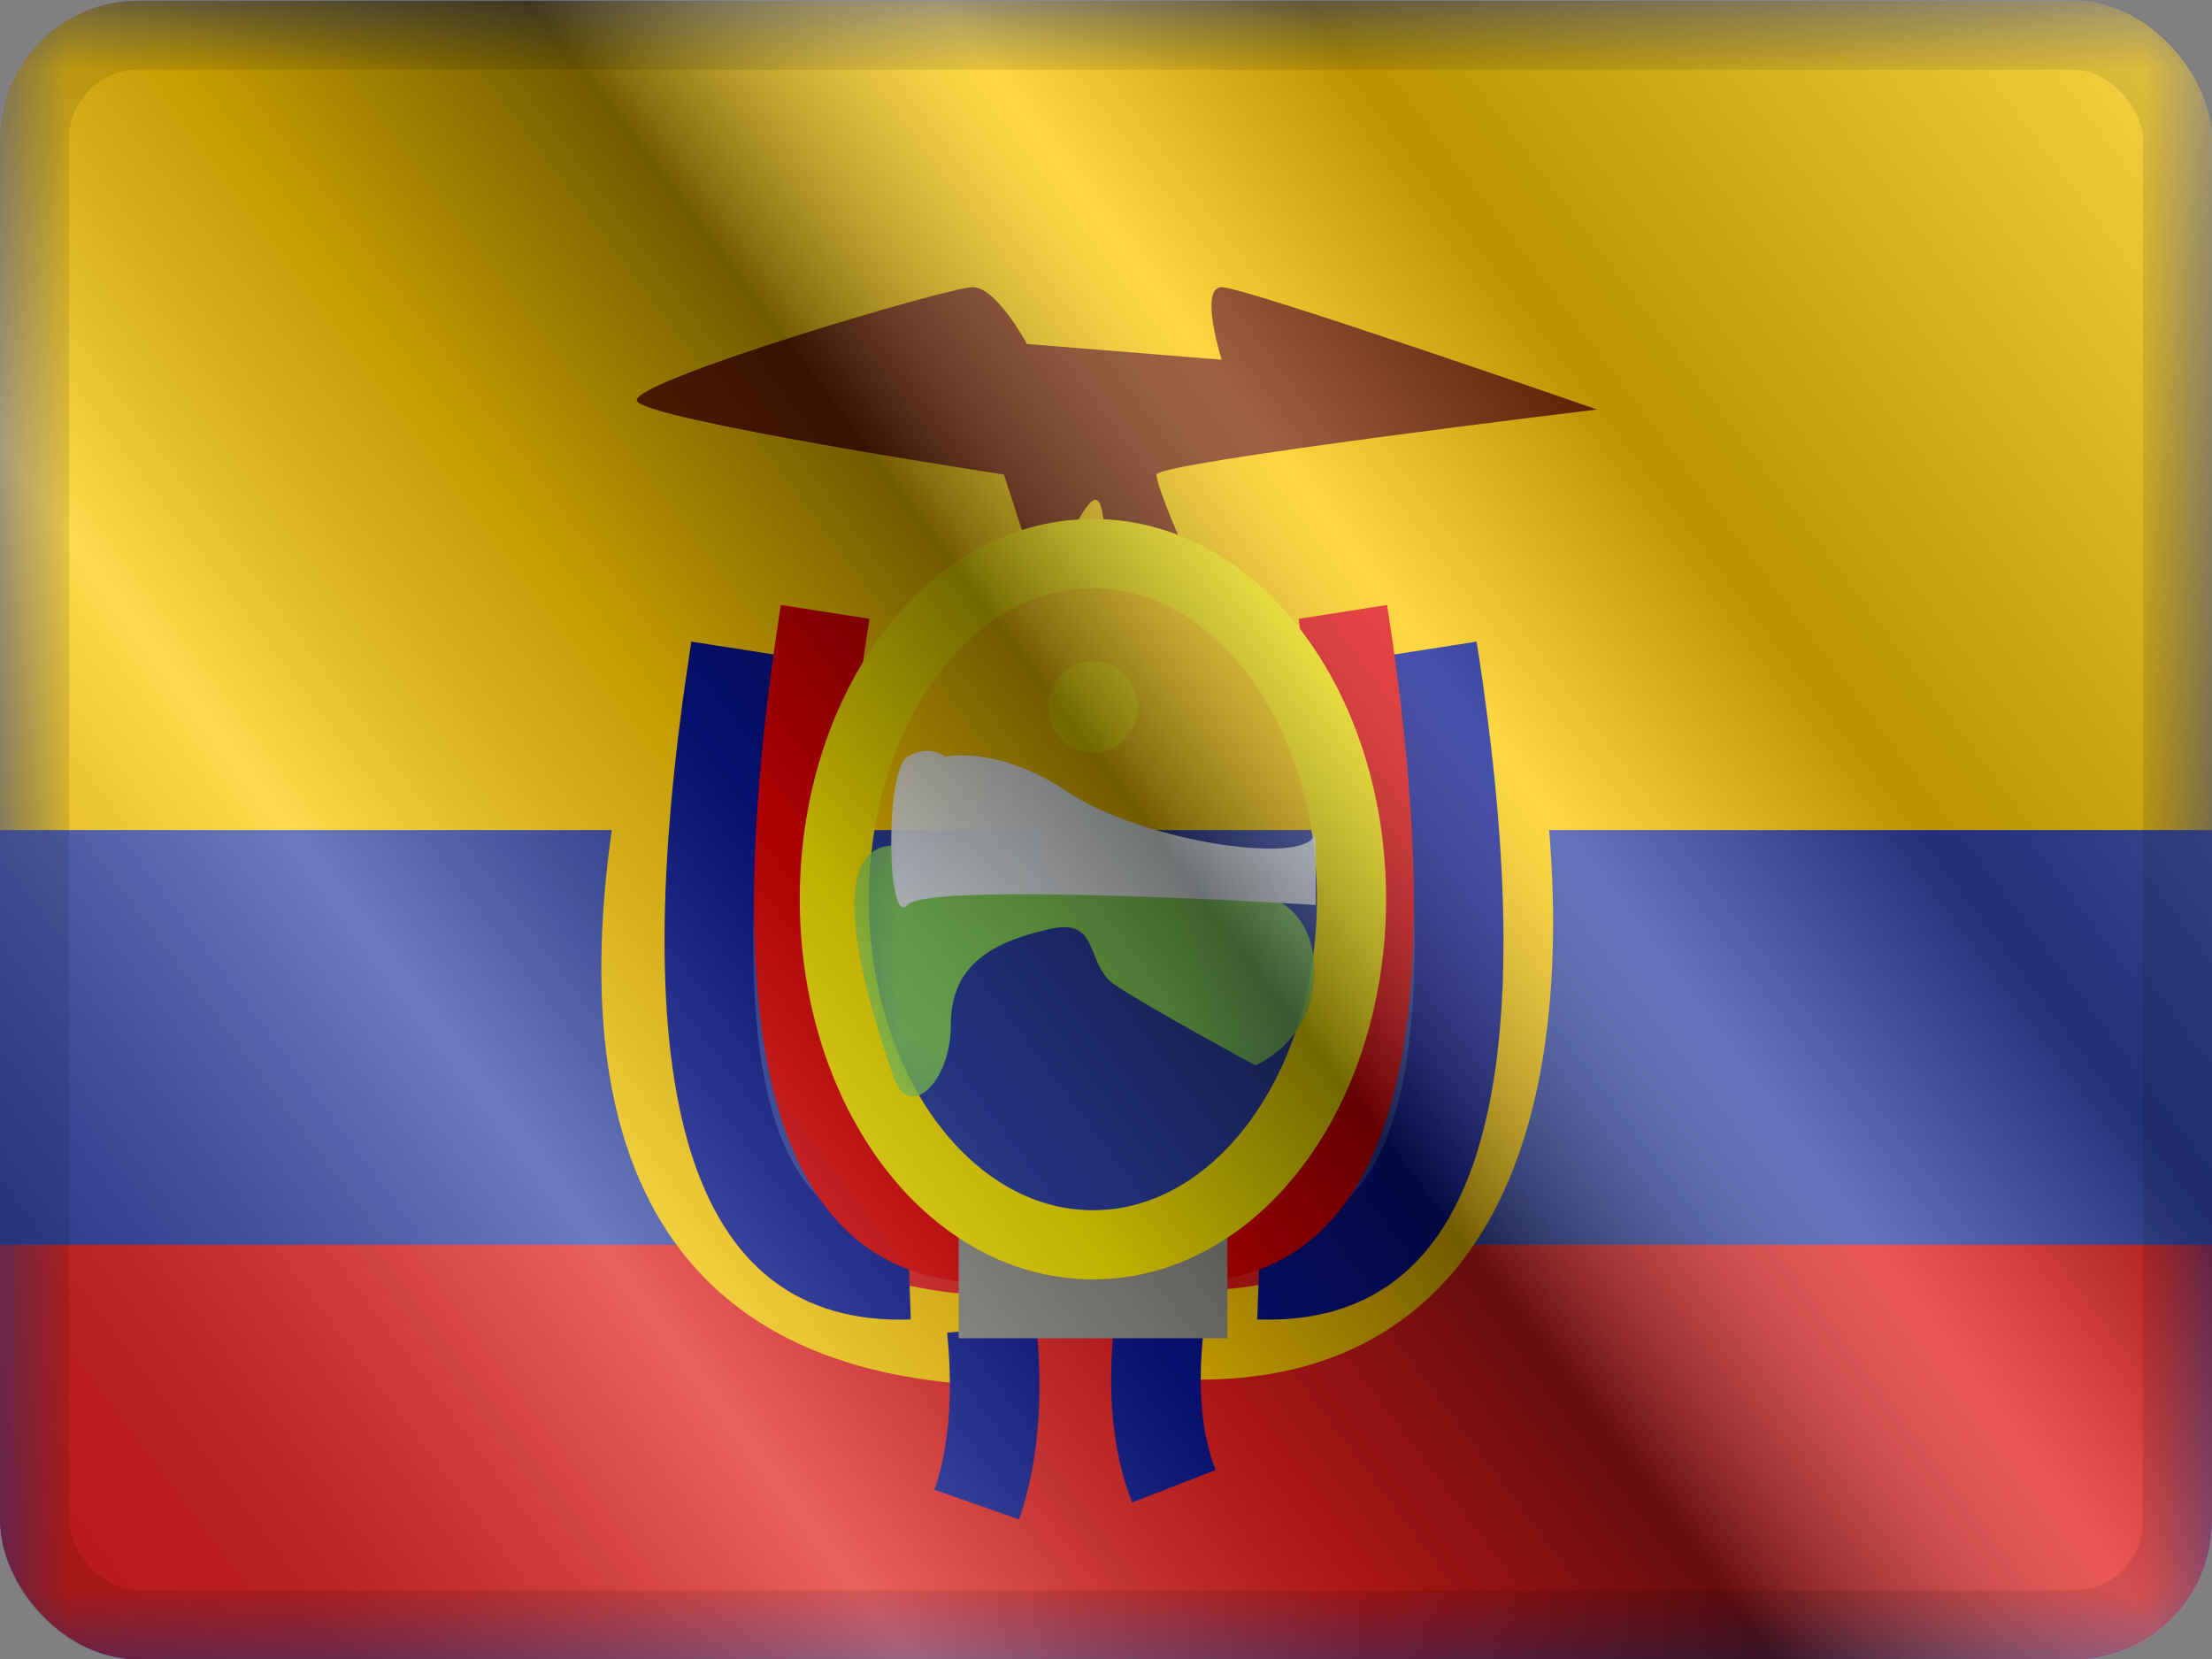 <svg width="16" height="12" viewBox="0 0 16 12" fill="none" xmlns="http://www.w3.org/2000/svg">
<rect x="0" y="0" width="16" height="12" fill="#808080" stroke="none"/>
<g clip-path="url(#clip0_12953_98139)">
<g clip-path="url(#clip1_12953_98139)">
<rect width="16" height="12" transform="translate(0 0.004)" fill="white"/>
<path fill-rule="evenodd" clip-rule="evenodd" d="M0 0.004V12.004H16V0.004H0Z" fill="#2E42A5"/>
<mask id="mask0_12953_98139" style="mask-type:luminance" maskUnits="userSpaceOnUse" x="0" y="0" width="16" height="13">
<path fill-rule="evenodd" clip-rule="evenodd" d="M0 0.004V12.004H16V0.004H0Z" fill="white"/>
</mask>
<g mask="url(#mask0_12953_98139)">
<path fill-rule="evenodd" clip-rule="evenodd" d="M0 0.004V6.004H16V0.004H0Z" fill="#FECA00"/>
<path fill-rule="evenodd" clip-rule="evenodd" d="M0 9.004V12.004H16V9.004H0Z" fill="#E31D1C"/>
<path fill-rule="evenodd" clip-rule="evenodd" d="M4.607 2.9C4.546 2.764 6.862 2.077 7.035 2.077C7.209 2.077 7.428 2.488 7.428 2.488L8.837 2.602C8.837 2.602 8.67 2.077 8.837 2.077C9.003 2.077 11.552 2.962 11.552 2.962C11.552 2.962 8.365 3.346 8.365 3.433C8.365 3.519 8.574 3.994 8.574 3.994L7.985 4.187C7.985 4.187 8.019 3.615 7.923 3.615C7.827 3.615 7.542 4.3 7.542 4.3L7.262 3.433C7.262 3.433 4.667 3.035 4.607 2.9Z" fill="#7B2900"/>
<path d="M4.616 5.013L5.247 5.163C4.587 7.922 5.197 9.244 7.074 9.367L7.032 10.014C4.679 9.86 3.875 8.114 4.616 5.013Z" fill="#FECA00"/>
<path d="M5.001 4.641L5.641 4.741C5.189 7.627 5.551 8.932 6.565 8.897L6.588 9.544C4.968 9.601 4.493 7.887 5.001 4.641Z" fill="#07138E"/>
<path d="M5.648 4.376L6.289 4.476C5.837 7.363 6.199 8.668 7.212 8.632L7.235 9.28C5.616 9.337 5.14 7.622 5.648 4.376Z" fill="#E10001"/>
<path d="M6.851 9.64L7.496 9.578C7.549 10.124 7.509 10.595 7.371 10.99L6.759 10.776C6.863 10.478 6.896 10.099 6.851 9.64Z" fill="#07138E"/>
<path d="M10.75 5.088C10.75 5.088 11.783 9.734 8.6 9.654" stroke="#FECA00" stroke-width="0.648"/>
<path d="M10.681 4.641L10.04 4.741C10.492 7.627 10.13 8.932 9.117 8.897L9.094 9.544C10.714 9.601 11.189 7.887 10.681 4.641Z" fill="#07138E"/>
<path d="M10.033 4.376L9.393 4.476C9.845 7.363 9.483 8.668 8.469 8.632L8.446 9.28C10.066 9.337 10.541 7.622 10.033 4.376Z" fill="#E10001"/>
<path d="M8.704 9.644L8.06 9.574C8.006 10.072 8.047 10.505 8.189 10.868L8.793 10.633C8.692 10.375 8.661 10.046 8.704 9.644Z" fill="#07138E"/>
<path fill-rule="evenodd" clip-rule="evenodd" d="M6.934 8.754H8.878V9.68H6.934V8.754Z" fill="#908F89"/>
<path d="M7.906 9.004C8.454 9.004 8.927 8.695 9.254 8.241C9.581 7.787 9.776 7.172 9.776 6.504C9.776 5.836 9.581 5.221 9.254 4.767C8.927 4.313 8.454 4.004 7.906 4.004C7.357 4.004 6.884 4.313 6.557 4.767C6.23 5.221 6.035 5.836 6.035 6.504C6.035 7.172 6.23 7.787 6.557 8.241C6.884 8.695 7.357 9.004 7.906 9.004Z" stroke="#FEE901" stroke-width="0.5"/>
<mask id="mask1_12953_98139" style="mask-type:luminance" maskUnits="userSpaceOnUse" x="5" y="3" width="6" height="7">
<path d="M7.906 9.004C8.454 9.004 8.927 8.695 9.254 8.241C9.581 7.787 9.776 7.172 9.776 6.504C9.776 5.836 9.581 5.221 9.254 4.767C8.927 4.313 8.454 4.004 7.906 4.004C7.357 4.004 6.884 4.313 6.557 4.767C6.23 5.221 6.035 5.836 6.035 6.504C6.035 7.172 6.23 7.787 6.557 8.241C6.884 8.695 7.357 9.004 7.906 9.004Z" fill="white" stroke="white" stroke-width="0.5"/>
</mask>
<g mask="url(#mask1_12953_98139)">
<path fill-rule="evenodd" clip-rule="evenodd" d="M9.079 7.706C9.079 7.706 8.292 7.278 8.066 7.125C7.839 6.972 7.97 6.631 7.581 6.722C7.191 6.813 6.878 6.972 6.878 7.407C6.878 7.842 6.573 8.1 6.468 7.803C6.364 7.506 5.874 6.116 6.468 6.116C7.063 6.116 8.451 6.428 8.86 6.428C9.269 6.428 9.507 6.64 9.507 7.024C9.507 7.539 9.079 7.706 9.079 7.706Z" fill="#8DDD61"/>
<path fill-rule="evenodd" clip-rule="evenodd" d="M7.905 5.445C8.084 5.445 8.229 5.297 8.229 5.114C8.229 4.931 8.084 4.783 7.905 4.783C7.726 4.783 7.581 4.931 7.581 5.114C7.581 5.297 7.726 5.445 7.905 5.445Z" fill="#FEE901"/>
<path fill-rule="evenodd" clip-rule="evenodd" d="M6.835 5.474C6.835 5.474 7.212 5.383 7.733 5.734C8.254 6.085 9.517 6.285 9.517 6.009C9.517 5.734 9.517 6.546 9.517 6.546C9.517 6.546 6.714 6.371 6.564 6.546C6.414 6.72 6.4 5.572 6.564 5.474C6.729 5.377 6.835 5.474 6.835 5.474Z" fill="#F7FCFF"/>
</g>
</g>
</g>
<rect y="0.004" width="16" height="12" fill="url(#paint0_linear_12953_98139)" style="mix-blend-mode:overlay"/>
</g>
<rect x="0.25" y="0.254" width="15.5" height="11.5" rx="0.75" stroke="black" stroke-opacity="0.1" stroke-width="0.5" style="mix-blend-mode:multiply"/>
<defs>
<linearGradient id="paint0_linear_12953_98139" x1="16" y1="0.004" x2="8.04902e-07" y2="12.004" gradientUnits="userSpaceOnUse">
<stop stop-color="white" stop-opacity="0.3"/>
<stop offset="0.263" stop-opacity="0.27"/>
<stop offset="0.37" stop-color="white" stop-opacity="0.26"/>
<stop offset="0.487" stop-opacity="0.55"/>
<stop offset="0.594" stop-opacity="0.24"/>
<stop offset="0.736" stop-color="white" stop-opacity="0.3"/>
<stop offset="0.901" stop-color="#272727" stop-opacity="0.22"/>
<stop offset="1" stop-opacity="0.2"/>
</linearGradient>
<clipPath id="clip0_12953_98139">
<rect y="0.004" width="16" height="12" rx="1" fill="white"/>
</clipPath>
<clipPath id="clip1_12953_98139">
<rect width="16" height="12" fill="white" transform="translate(0 0.004)"/>
</clipPath>
</defs>
</svg>
